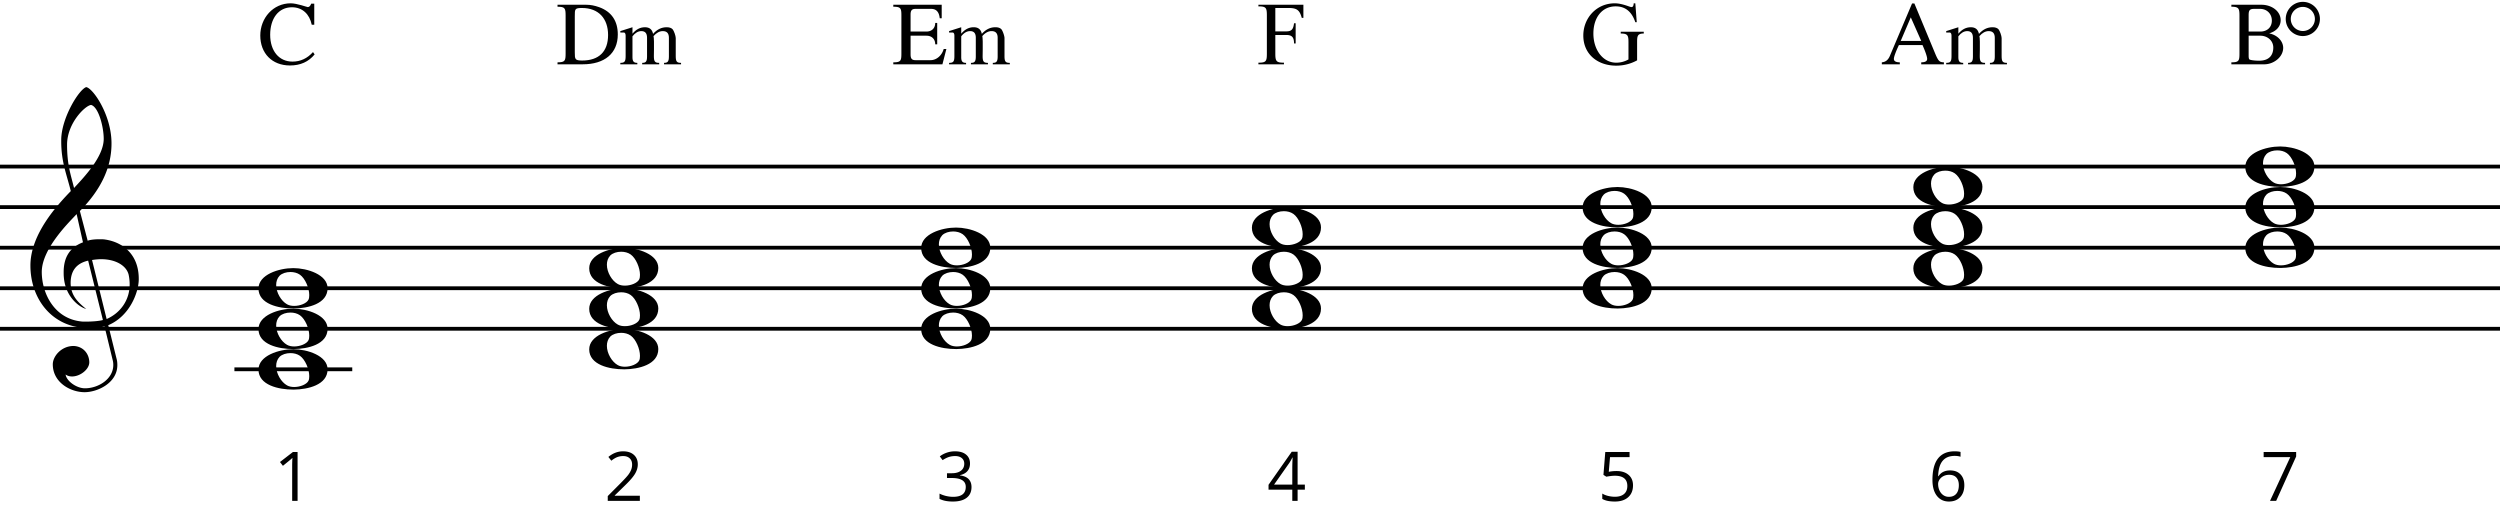 <svg xmlns="http://www.w3.org/2000/svg" xmlns:xlink="http://www.w3.org/1999/xlink" width="524.1" height="106.261" viewBox="0 0 1572.962 318.689" xmlns:v="https://vecta.io/nano"><g fill="none" stroke="#000" fill-rule="evenodd"><g fill="#000" stroke="none"><path d="M197.955 34.119l-1.019-1.472c-3.623 4.019-7.925 6-12.906 6-8.547 0-14.038-6.793-14.038-16.868 0-10.245 5.208-17.321 13.698-17.321 6.623 0 11.094 4.359 12.453 10.981h1.585V2.194h-1.925c-.509 1.415-1.245 2.151-2.151 2.151-.509 0-6.849-2.377-10.755-2.377-11.038 0-19.132 9.283-19.132 20.264 0 11.264 7.472 18.849 18.679 18.849 6.566 0 11.717-2.321 15.51-6.962zm190.752-12.566c0-8.434-3.906-14.321-11.717-17.151-2.83-1.019-5.547-1.528-8.208-1.528h-18v1.245c4.698 0 5.094.962 5.094 5.547v23.887c0 4.585-.396 5.547-5.094 5.547v1.245h15.849c13.755 0 22.076-6.849 22.076-18.793zm-6.113.34c0 10.415-5.717 16.076-16.302 16.076-4.528 0-4.642-.792-4.642-5.208V10.119c0-4.528-.057-5.208 4.528-5.208 10.472 0 16.415 6.679 16.415 16.981z"/><use xlink:href="#B"/><path d="M595.449 30.723h-1.698c-1.075 3.906-4.359 7.019-8.264 7.019h-9.51c-2.434 0-3.057-1.189-3.057-3.736v-11.66h9.962c3.34 0 5.547 2.094 5.547 5.434h1.245V14.308h-1.245c0 3.34-2.208 5.434-5.547 5.434h-9.962V9.213c0-2.547.623-3.736 3.057-3.736h9.962c3.17 0 4.925 1.981 5.321 5.887h1.245v-8.49h-30.453v1.245c4.698 0 5.094.962 5.094 5.547v23.887c0 4.585-.396 5.547-5.094 5.547v1.245h30.906zm39.906 9.623v-.906c-2.717 0-3.34-.849-3.34-4.302V23.817c0-1.302-1.132-4.642-2.038-5.604-.849-.792-2.038-1.189-3.679-1.189-3.226 0-6.057 1.359-8.547 4.189-.566-2.83-2.264-4.189-5.094-4.189-3.057 0-5.604 1.359-7.868 4.076v-4.076l-7.642 2.434v.906h2.434c.623.226.906.906.906 2.038v12.736c0 3.453-.623 4.302-3.34 4.302v.906h10.698v-.906c-2.208 0-3.057-.849-3.057-3.566V22.742c1.698-2.208 3.566-3.283 5.604-3.283 2.377 0 3.566 1.359 3.566 4.189v11.83c0 3.226-.849 3.962-3.057 3.962v.906H621.6v-.906c-2.717 0-3.34-.849-3.34-4.302l.057-3.962v-5.094c-.057-1.811-.113-3-.283-3.453 1.811-2.094 3.792-3.17 5.83-3.17 2.547 0 3.849 1.359 3.849 4.189v11.83c0 3.226-.849 3.962-3.057 3.962v.906zM802.413 4.911h8.264c5.151 0 7.019 1.189 8.377 6.226h1.019V2.874h-28.302v1.019c4.755 0 5.321.849 5.321 5.66v24.113c0 4.811-.566 5.66-5.321 5.66v1.019h16.076v-1.019c-4.755 0-5.434-.849-5.434-5.66V21.893h6.906c3.623 0 4.868 1.528 4.868 5.321h1.019v-12.68h-1.019c-.453 3.623-1.415 5.094-4.868 5.094h-6.906zm226.501-2.943h-1.019c-.057 1.585-.509 2.377-1.359 2.377-.283 0-.962-.17-2.038-.566-3.34-1.189-6.17-1.811-8.491-1.811-11.604 0-19.812 9.34-19.812 20.264 0 11.717 8.943 18.962 20.717 18.962a27.12 27.12 0 0 0 13.132-3.34V26.421c0-3.962.283-5.434 4.189-5.434v-1.132h-14.491v1.132c4.359 0 4.868 1.132 4.868 5.434v10.868c-2.434 1.359-4.981 2.038-7.698 2.038-8.377 0-14.377-8.038-14.377-18.34 0-9.962 5.377-17.095 14.038-17.095 6.057 0 10.132 3.34 12.34 9.962h.906zm194.158 38.378V39.1c-2.717-.113-3.396-.509-5.547-5.66l-13.019-31.359h-1.472l-14.038 33.17c-1.075 2.434-2.717 3.679-4.981 3.849v1.245h11.321V39.1c-2.491 0-3.736-.736-3.736-2.151 0-1.528 1.585-5.377 3.17-8.717h14.83c1.472 3.283 2.943 7.132 2.943 8.717 0 1.415-1.245 2.151-3.736 2.151v1.245zm-20.83-29.547l6.566 14.83h-12.906z"/><use xlink:href="#B" x="834.225"/><path d="M1427.715 20.874c4.245-1.189 7.245-4.189 7.245-8.264 0-5.66-5.604-9.736-12.113-9.736h-18.906v1.245c4.642 0 5.094 1.075 5.094 5.66v23.774c0 4.585-.396 5.547-5.094 5.547v1.245h20.717c5.83 0 11.887-4.472 11.887-10.415-.057-4.019-3.396-7.925-8.83-9.057zm-5.547-1.132h-7.359V9.553c0-3 .509-4.076 3.396-4.076h3.849c4.245 0 7.359 3.113 7.359 7.359s-3 6.906-7.245 6.906zm-7.359 15.283v-12.68h7.359c4.415 0 8.151 3.057 8.151 7.472 0 3.792-1.698 8.264-8.943 8.264-2.434 0-5.604-.34-6.113-.849-.283-.283-.453-1.019-.453-2.208zm23.343-23.208a10.755 10.755 0 1 0 21.51 0 10.755 10.755 0 1 0-21.51 0zm3.17 0c0-4.189 3.396-7.585 7.585-7.585s7.585 3.396 7.585 7.585-3.396 7.585-7.585 7.585-7.585-3.396-7.585-7.585z"/></g><path d="M0 206.744h1572.962M0 181.232h1572.962M0 155.721h1572.962M0 130.209h1572.962M0 104.697h1572.962" stroke-linecap="butt" stroke-width="2.392" stroke-linejoin="bevel"/><path d="M46.177 217.561c-7.756.102-12.96 6.633-12.96 11.531 0 11.429 11.123 17.552 20.001 17.552 8.164 0 20.614-5.817 20.614-17.042 0-1.327-.102-2.653-.51-4.082l-5.204-21.022c13.572-5.715 19.083-20.716 19.185-28.675v-.51c0-15.511-10.205-23.063-21.022-24.695-1.123-.204-2.449-.204-3.776-.204-2.755 0-5.715.306-7.347.918l-4.898-18.675c12.348-12.552 19.899-26.43 19.899-42.452v-.612c-.204-17.654-11.633-34.186-15.919-34.9-4.592 1.531-15.511 19.287-15.715 32.961v1.123c0 13.062 3.368 20.614 6.021 31.329-8.266 8.572-25.41 26.94-25.41 46.84 0 21.022 13.674 39.39 36.941 39.39a46.78 46.78 0 0 0 9.694-1.02l5.102 21.022a11.72 11.72 0 0 1 .408 3.163c0 8.878-9.388 14.695-17.858 14.695-5.306 0-11.633-4.592-12.144-8.674 1.225.918 2.653 1.225 4.082 1.225 5.102 0 10.817-4.49 10.817-8.878 0-5.102-3.572-10.103-10.001-10.307zM57.3 65.919c4.592 1.123 7.96 13.572 7.96 21.43-.102 11.123-12.042 23.675-18.675 30.818-2.041-8.368-4.388-14.491-4.388-27.247 0-13.47 11.327-24.593 15.103-25.002zm-5.102 86.434c-8.776 3.368-12.144 10.001-12.144 18.777 0 1.02 0 2.041.102 3.061.918 12.144 9.286 18.777 14.083 20.103-5.715-4.592-9.694-8.776-9.797-16.328 0-6.939 2.959-12.246 11.021-14.083l9.286 37.349c-2.347.714-7.347 1.02-10.817 1.02-1.123 0-2.143 0-2.755-.102-16.94-1.735-24.9-17.552-24.9-31.226.102-15.001 18.062-32.043 21.94-36.329zm5.715 11.123c1.939-.306 3.878-.51 5.715-.51 9.184 0 16.021 4.082 17.348 9.899.408 2.041.612 3.98.612 5.919 0 9.899-5.715 17.96-14.491 21.838zm129.322 151.545h-3.405v-21.904q0-2.733.168-5.171-.441.441-.988.925-.547.483-5.003 4.099l-1.85-2.396 8.135-6.285h2.943zm215.354 0h-20.201v-3.006l8.093-8.135q3.7-3.742 4.877-5.339 1.177-1.598 1.766-3.111.589-1.514.589-3.258 0-2.459-1.492-3.889-1.492-1.45-4.141-1.45-1.913 0-3.637.631-1.703.631-3.805 2.291l-1.85-2.375q4.246-3.532 9.249-3.532 4.33 0 6.79 2.228 2.459 2.207 2.459 5.949 0 2.922-1.64 5.781-1.64 2.859-6.138 7.231l-6.727 6.58v.168h15.808zm207.722-23.501q0 2.943-1.661 4.814-1.64 1.871-4.667 2.502v.168q3.7.462 5.487 2.354 1.787 1.892 1.787 4.961 0 4.393-3.048 6.769-3.048 2.354-8.661 2.354-2.438 0-4.477-.378-2.018-.357-3.931-1.282v-3.321q1.997.988 4.246 1.514 2.27.505 4.288.505 7.967 0 7.967-6.243 0-5.592-8.787-5.592h-3.027v-3.006h3.069q3.595 0 5.697-1.577 2.102-1.598 2.102-4.414 0-2.249-1.556-3.532-1.535-1.282-4.183-1.282-2.018 0-3.805.547-1.787.547-4.078 2.018l-1.766-2.354q1.892-1.492 4.351-2.333 2.48-.862 5.213-.862 4.477 0 6.958 2.06 2.48 2.039 2.48 5.613zm210.687 16.438h-4.562v7.063h-3.342v-7.063h-14.946v-3.048l14.589-20.79h3.7v20.664h4.562zm-7.904-3.174v-10.216q0-3.006.21-6.79h-.168q-1.009 2.018-1.892 3.342l-9.607 13.664zm203.944-8.534q4.856 0 7.631 2.417 2.796 2.396 2.796 6.58 0 4.772-3.048 7.484-3.027 2.712-8.366 2.712-5.192 0-7.925-1.661v-3.363q1.471.946 3.658 1.492 2.186.526 4.309.526 3.7 0 5.739-1.745 2.06-1.745 2.06-5.045 0-6.432-7.883-6.432-1.997 0-5.339.61l-1.808-1.156 1.156-14.378h15.282v3.216h-12.297l-.778 9.228q2.417-.483 4.814-.483zm198.83 5.633q0-9.06 3.511-13.538 3.532-4.499 10.426-4.499 2.375 0 3.742.399v3.006q-1.619-.526-3.7-.526-4.94 0-7.547 3.09-2.607 3.069-2.859 9.67h.252q2.312-3.616 7.315-3.616 4.141 0 6.517 2.502 2.396 2.502 2.396 6.79 0 4.793-2.628 7.547-2.607 2.733-7.063 2.733-4.772 0-7.568-3.574-2.796-3.595-2.796-9.985zm10.321 10.595q2.985 0 4.625-1.871 1.661-1.892 1.661-5.444 0-3.048-1.535-4.793-1.535-1.745-4.583-1.745-1.892 0-3.468.778-1.577.778-2.523 2.144-.925 1.366-.925 2.838 0 2.165.841 4.036.841 1.871 2.375 2.964 1.556 1.093 3.532 1.093zm202.081 2.543l12.739-27.517h-16.754v-3.216h20.454v2.796l-12.571 27.937z" fill="#000" stroke="none"/><path d="M147.49 232.256h74.144" stroke-linecap="butt" stroke-width="2.392" stroke-linejoin="bevel"/><g fill="#000" stroke="none"><use xlink:href="#C"/><use xlink:href="#C" y="-25.512"/><use xlink:href="#C" y="-51.023"/><use xlink:href="#C" x="208.081" y="-12.756"/><use xlink:href="#C" x="208.081" y="-38.268"/><use xlink:href="#C" x="208.081" y="-63.779"/><use xlink:href="#C" x="416.959" y="-25.512"/><use xlink:href="#C" x="416.959" y="-51.023"/><use xlink:href="#C" x="416.959" y="-76.535"/><use xlink:href="#C" x="625.039" y="-38.268"/><use xlink:href="#C" x="625.039" y="-63.779"/><use xlink:href="#C" x="625.039" y="-89.291"/><use xlink:href="#C" x="833.12" y="-102.047"/><use xlink:href="#C" x="833.12" y="-76.535"/><use xlink:href="#C" x="833.12" y="-51.023"/><use xlink:href="#C" x="1041.201" y="-114.803"/><use xlink:href="#C" x="1041.201" y="-89.291"/><use xlink:href="#C" x="1041.201" y="-63.779"/><use xlink:href="#C" x="1250.079" y="-127.559"/><use xlink:href="#C" x="1250.079" y="-102.047"/><use xlink:href="#C" x="1250.079" y="-76.535"/></g></g><defs ><path id="B" d="M428.507 40.346v-.906c-2.717 0-3.34-.849-3.34-4.302V23.817c0-1.302-1.132-4.642-2.038-5.604-.849-.792-2.038-1.189-3.679-1.189-3.226 0-6.057 1.359-8.547 4.189-.566-2.83-2.264-4.189-5.094-4.189-3.057 0-5.604 1.359-7.868 4.076v-4.076l-7.642 2.434v.906h2.434c.623.226.906.906.906 2.038v12.736c0 3.453-.623 4.302-3.34 4.302v.906h10.698v-.906c-2.208 0-3.057-.849-3.057-3.566V22.742c1.698-2.208 3.566-3.283 5.604-3.283 2.377 0 3.566 1.359 3.566 4.189v11.83c0 3.226-.849 3.962-3.057 3.962v.906h10.698v-.906c-2.717 0-3.34-.849-3.34-4.302l.057-3.962v-5.094c-.057-1.811-.113-3-.283-3.453 1.811-2.094 3.792-3.17 5.83-3.17 2.547 0 3.849 1.359 3.849 4.189v11.83c0 3.226-.849 3.962-3.057 3.962v.906z"/><path id="C" d="M162.638 232.46c0 9.797 12.756 12.552 21.838 12.552h.51c8.572-.102 21.124-2.857 21.124-12.756 0-8.572-12.858-12.654-21.532-12.654-9.082 0-21.94 4.082-21.94 12.858zm13.266-8.062c1.531-1.531 4.184-2.347 6.837-2.347 2.143 0 4.286.51 6.021 1.735 3.266 2.347 5.817 8.368 5.817 12.756 0 1.123-.102 2.143-.51 2.959-1.123 2.245-5.204 3.878-8.98 3.878-1.633 0-3.266-.306-4.49-1.02-3.674-2.041-6.837-7.347-6.837-12.144 0-2.143.612-4.184 2.143-5.817z"/></defs></svg>